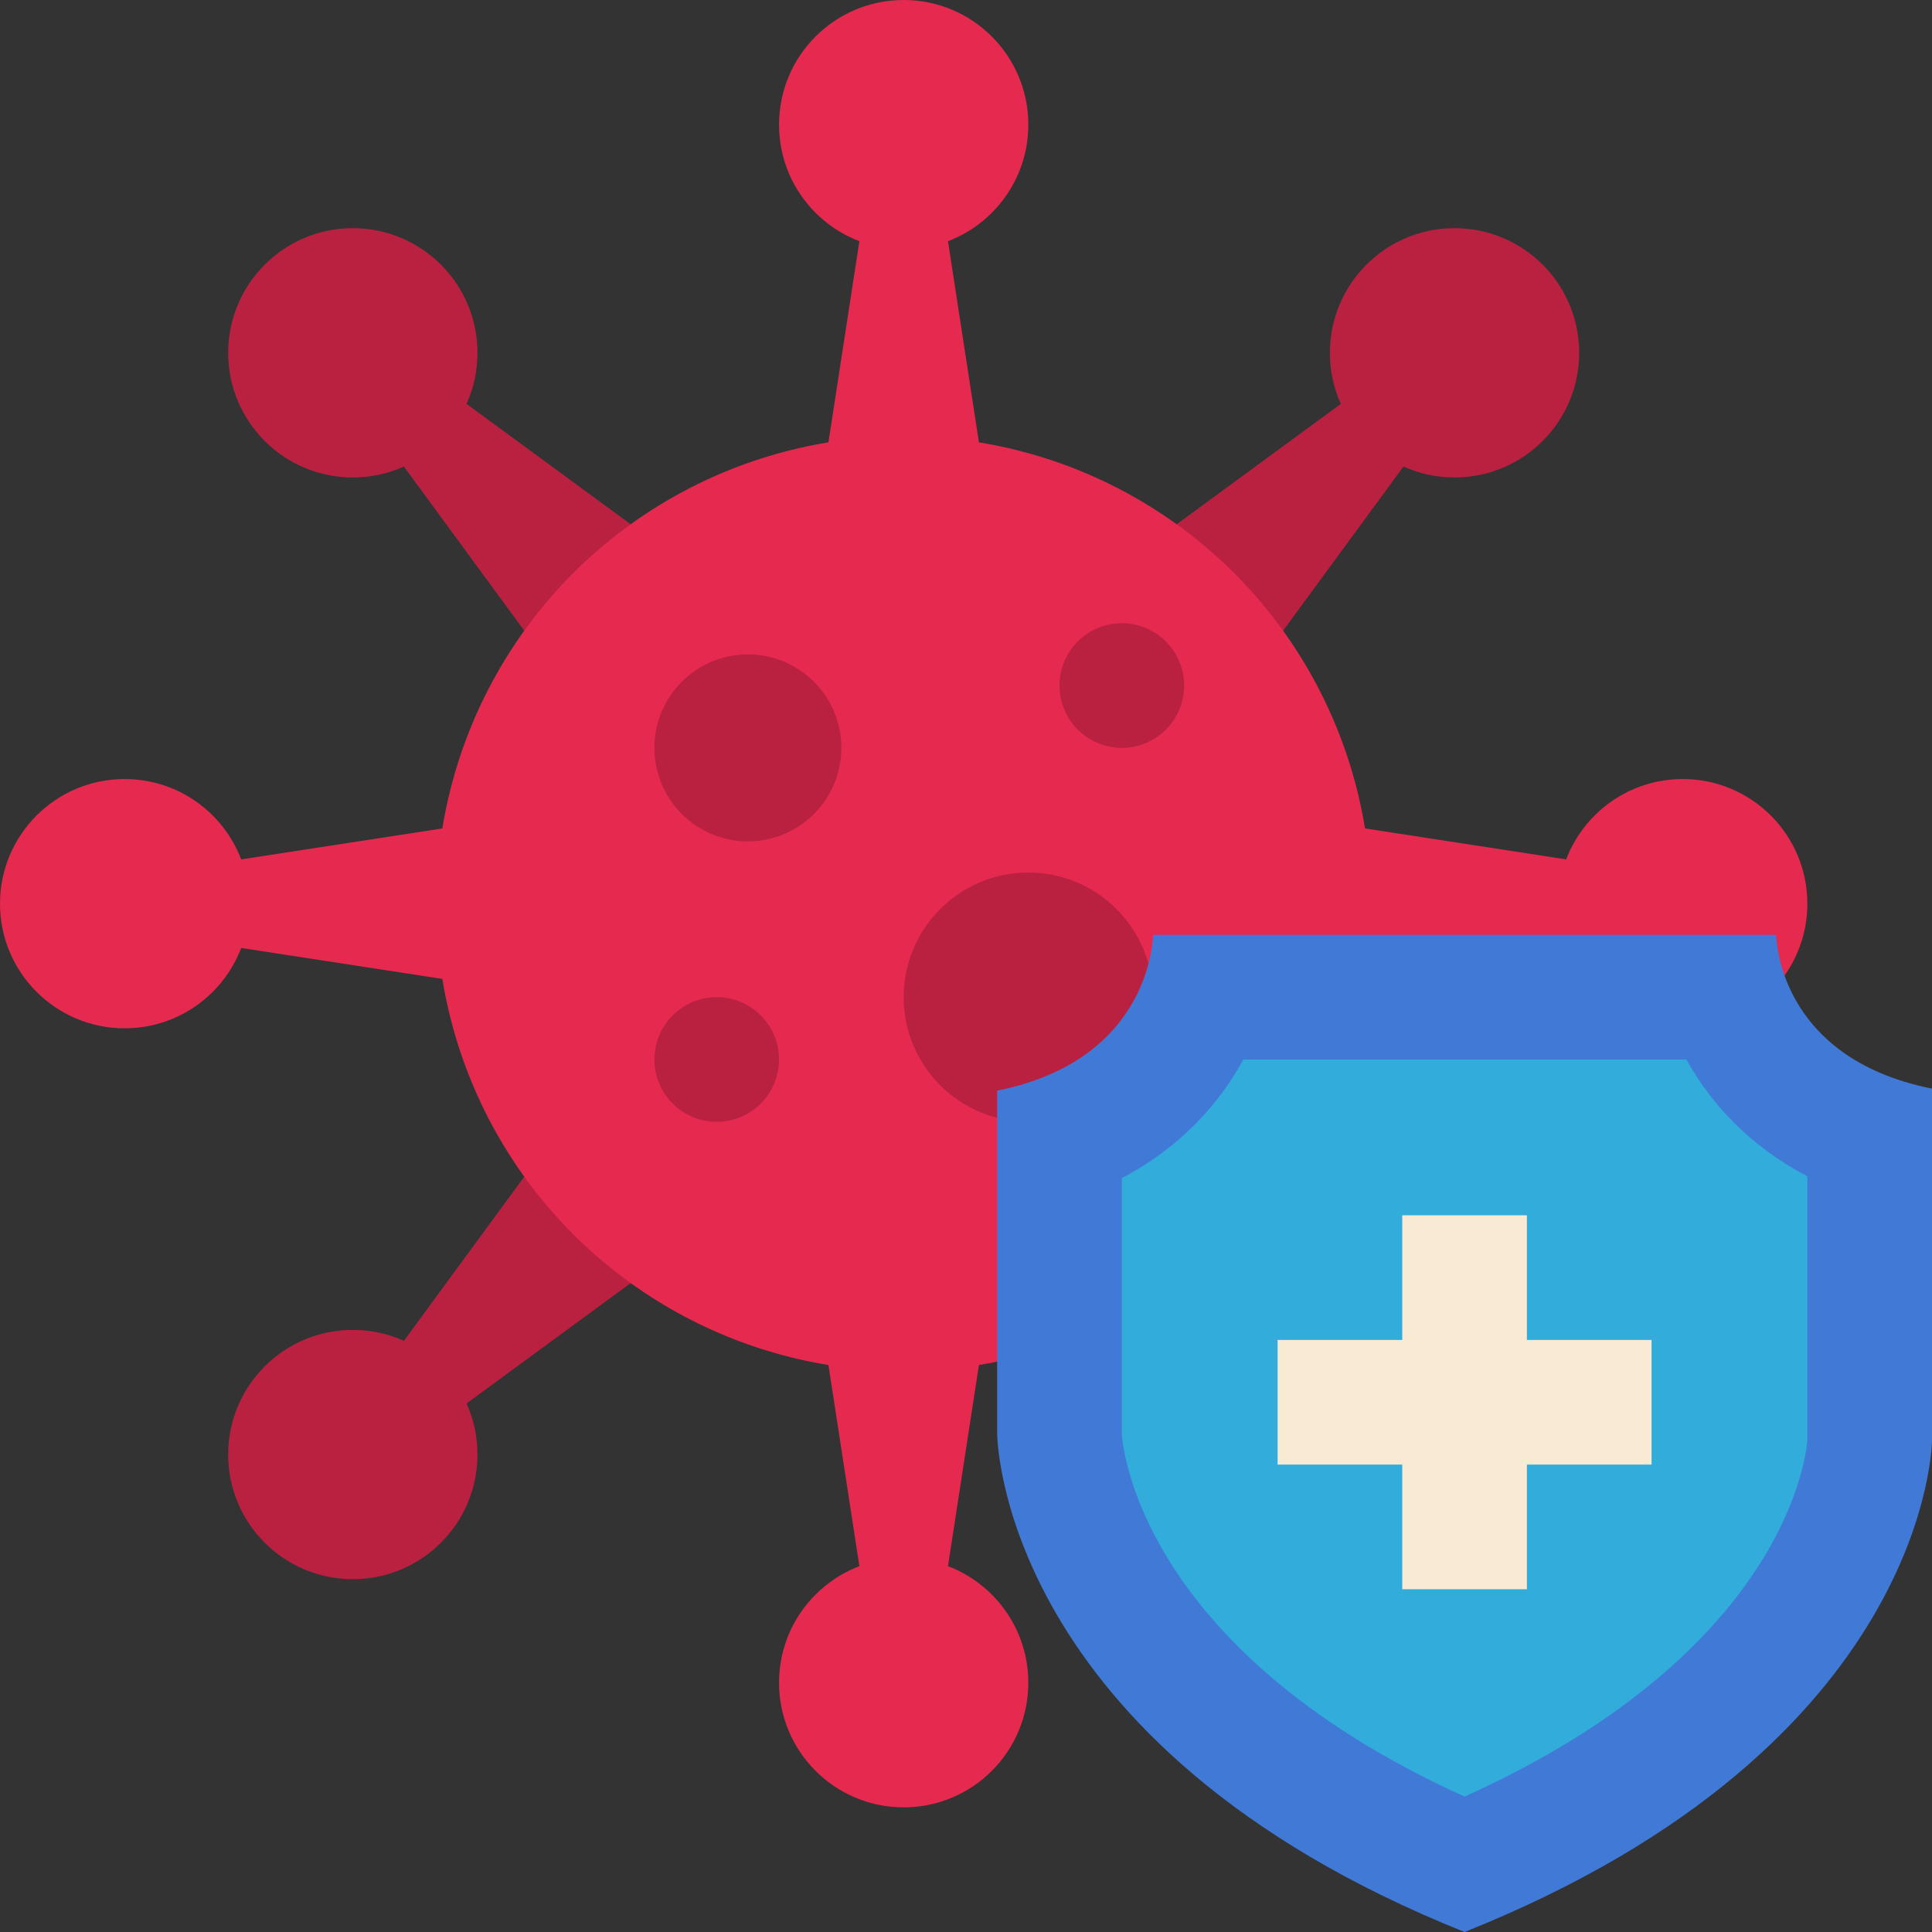 <?xml version="1.0" encoding="UTF-8"?><svg xmlns="http://www.w3.org/2000/svg" xmlns:xlink="http://www.w3.org/1999/xlink" height="496.0" preserveAspectRatio="xMidYMid meet" version="1.0" viewBox="0.0 0.0 496.0 496.0" width="496.0" zoomAndPan="magnify"><rect x="0.0" y="0.0" width="496.0" height="496.0" fill="#333333" stroke="none"/><g><g><g><g fill="#ba2140" id="change1_1"><path d="M186.745 152.804L152.804 186.745 90.579 101.892 101.892 90.579 186.745 152.804z"/><circle cx="90.579" cy="90.579" r="32"/></g><g fill="#ba2140" id="change1_2"><path d="M152.804 277.255L186.745 311.196 101.892 373.421 90.579 362.108 152.804 277.255z"/><circle cx="90.579" cy="373.421" r="32"/></g><g fill="#ba2140" id="change1_3"><path d="M277.255 311.196L311.196 277.255 373.421 362.108 362.108 373.421 277.255 311.196z"/><circle cx="373.421" cy="373.421" r="32"/></g><g fill="#ba2140" id="change1_8"><path d="M311.196 186.745L277.255 152.804 362.108 90.579 373.421 101.892 311.196 186.745z"/><circle cx="373.421" cy="90.579" r="32"/></g><g id="change2_5"><circle cx="232" cy="232" fill="#e6294f" r="120"/></g><g fill="#e6294f" id="change2_2"><path d="M208 320L256 320 240 424 224 424 208 320z"/><circle cx="232" cy="432" r="32"/></g><g fill="#e6294f" id="change2_1"><path d="M256 144L208 144 224 40 240 40 256 144z"/><circle cx="232" cy="32" r="32"/></g><g fill="#e6294f" id="change2_3"><path d="M144 208L144 256 40 240 40 224 144 208z"/><circle cx="32" cy="232" r="32"/></g><g fill="#e6294f" id="change2_4"><path d="M320 256L320 208 424 224 424 240 320 256z"/><circle cx="432" cy="232" r="32"/></g><g id="change1_4"><circle cx="192" cy="192" fill="#ba2140" r="24"/></g><g id="change1_5"><circle cx="184" cy="272" fill="#ba2140" r="16"/></g><g id="change1_6"><circle cx="288" cy="176" fill="#ba2140" r="16"/></g><g id="change1_7"><circle cx="264" cy="256" fill="#ba2140" r="32"/></g></g><g><g id="change3_1"><path d="M456,240s0,31.483,40,39.483v90.099s0,78.418-120,126.418c-120-48-120-128-120-128v-88c40-8,40-40,40-40h160Z" fill="#407ad6"/></g><g id="change4_1"><path d="M376.008,461.234c-85.516-38.703-88.008-92.68-88.008-93.234v-65.531c15.156-7.969,25.055-19.18,31.211-30.469h113.727c6.164,11.109,16.023,22.125,31.062,29.992v67.594c-.094,1.609-3.523,53.516-87.992,91.648Z" fill="#32addb"/></g><g id="change5_1"><path d="M424 344L392 344 392 312 360 312 360 344 328 344 328 376 360 376 360 408 392 408 392 376 424 376 424 344z" fill="#f8ead3"/></g></g></g></g></svg>